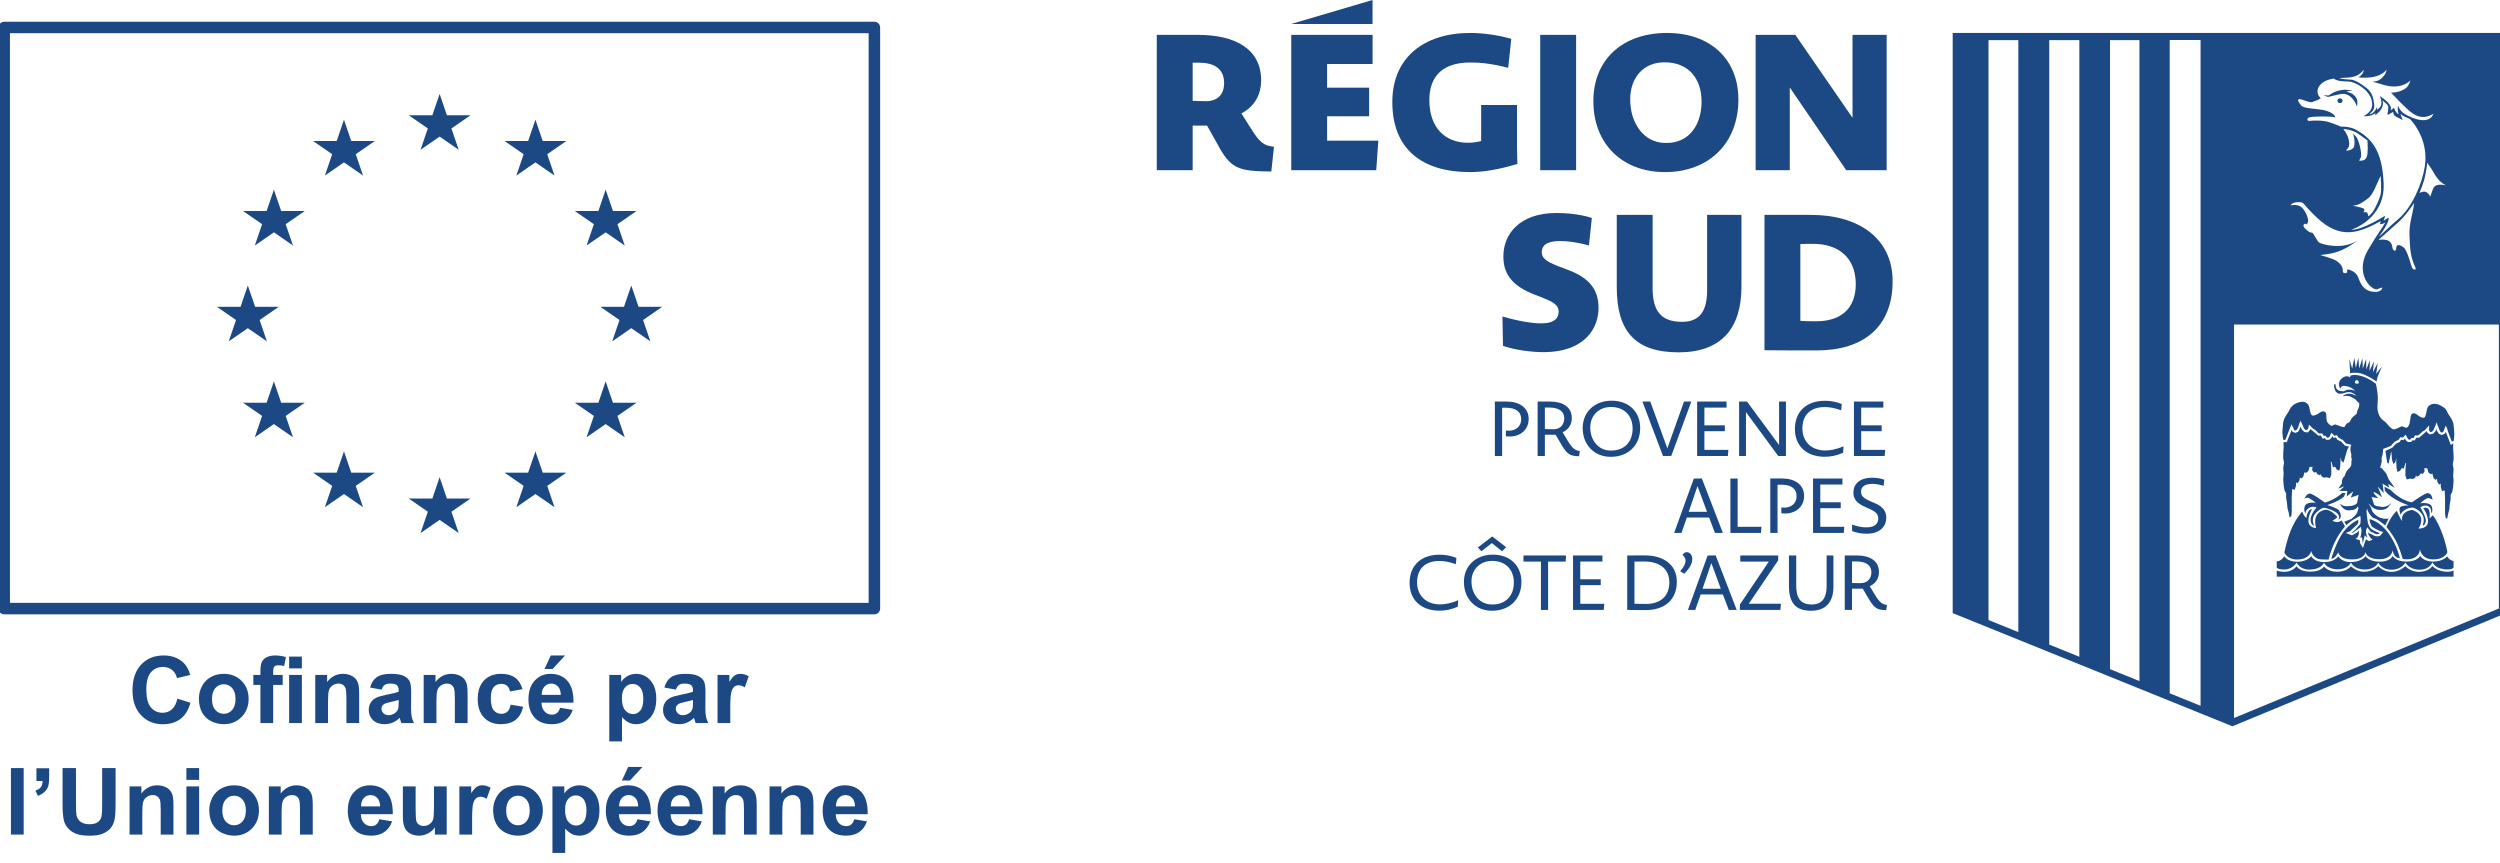 <svg width="168" height="58" viewBox="0 0 168 58" fill="none" xmlns="http://www.w3.org/2000/svg">
<g id="logo EUROPE 1 Horizontal Bleu CMJN 1" clip-path="url(#clip0_666_455)">
<g id="Group">
<g id="Group_2">
<g id="Group_3">
<g id="Group_4">
<g id="Group_5">
<path id="Vector" d="M58.759 1.846H0.283V40.898H58.759V1.846Z" stroke="#1C4984" stroke-width="0.771" stroke-miterlimit="2" stroke-linejoin="round"/>
<path id="Vector_2" d="M28.26 10.066L28.75 8.632L27.468 7.746H29.053L29.543 6.312L30.032 7.746H31.617L30.335 8.633L30.825 10.066L29.543 9.18L28.26 10.066Z" fill="#1C4984"/>
<path id="Vector_3" d="M28.26 35.822L28.75 34.388L27.468 33.502H29.053L29.543 32.068L30.032 33.502H31.617L30.335 34.388L30.825 35.822L29.543 34.936L28.26 35.822Z" fill="#1C4984"/>
<path id="Vector_4" d="M21.832 11.797L22.322 10.363L21.04 9.477H22.625L23.115 8.043L23.604 9.477H25.189L23.907 10.363L24.396 11.797L23.114 10.911L21.832 11.797Z" fill="#1C4984"/>
<path id="Vector_5" d="M34.699 11.797L35.188 10.363L33.906 9.477H35.491L35.981 8.043L36.471 9.477H38.056L36.774 10.363L37.263 11.797L35.981 10.911L34.699 11.797Z" fill="#1C4984"/>
<path id="Vector_6" d="M21.832 34.084L22.322 32.65L21.04 31.764H22.625L23.115 30.331L23.604 31.764H25.189L23.907 32.651L24.396 34.084L23.114 33.198L21.832 34.084Z" fill="#1C4984"/>
<path id="Vector_7" d="M17.124 29.383L17.614 27.95L16.331 27.064H17.916L18.406 25.63L18.895 27.064H20.48L19.198 27.95L19.688 29.384L18.406 28.498L17.124 29.383Z" fill="#1C4984"/>
<path id="Vector_8" d="M39.418 29.383L39.908 27.95L38.626 27.064H40.211L40.7 25.63L41.19 27.064H42.775L41.493 27.95L41.982 29.384L40.7 28.498L39.418 29.383Z" fill="#1C4984"/>
<path id="Vector_9" d="M17.124 16.499L17.614 15.066L16.331 14.179H17.916L18.406 12.746L18.895 14.179H20.48L19.198 15.066L19.688 16.5L18.406 15.613L17.124 16.499Z" fill="#1C4984"/>
<path id="Vector_10" d="M15.372 22.939L15.861 21.505L14.579 20.619H16.164L16.654 19.185L17.144 20.619H18.729L17.447 21.505L17.936 22.939L16.654 22.053L15.372 22.939Z" fill="#1C4984"/>
<path id="Vector_11" d="M41.14 22.939L41.63 21.505L40.348 20.619H41.932L42.422 19.185L42.912 20.619H44.497L43.215 21.505L43.704 22.939L42.422 22.053L41.14 22.939Z" fill="#1C4984"/>
<path id="Vector_12" d="M39.418 16.499L39.908 15.066L38.626 14.179H40.211L40.7 12.746L41.19 14.179H42.775L41.493 15.066L41.982 16.5L40.7 15.613L39.418 16.499Z" fill="#1C4984"/>
<path id="Vector_13" d="M34.699 34.084L35.188 32.65L33.906 31.764H35.491L35.981 30.331L36.471 31.764H38.056L36.774 32.651L37.263 34.084L35.981 33.198L34.699 34.084Z" fill="#1C4984"/>
</g>
<g id="Group_6">
<path id="Vector_14" d="M11.922 46.949L12.797 47.227C12.663 47.715 12.44 48.077 12.127 48.314C11.816 48.551 11.42 48.669 10.94 48.669C10.346 48.669 9.859 48.466 9.477 48.061C9.095 47.655 8.904 47.101 8.904 46.398C8.904 45.654 9.096 45.076 9.481 44.665C9.864 44.253 10.369 44.047 10.995 44.047C11.542 44.047 11.986 44.209 12.327 44.532C12.531 44.723 12.683 44.998 12.784 45.356L11.891 45.569C11.838 45.337 11.728 45.154 11.561 45.02C11.393 44.886 11.19 44.819 10.949 44.819C10.619 44.819 10.35 44.937 10.144 45.175C9.937 45.413 9.834 45.798 9.834 46.331C9.834 46.895 9.935 47.298 10.139 47.537C10.342 47.778 10.606 47.898 10.931 47.898C11.171 47.898 11.377 47.822 11.55 47.669C11.723 47.517 11.846 47.277 11.922 46.949Z" fill="#1C4984"/>
<path id="Vector_15" d="M14.245 46.974C14.245 47.295 14.321 47.541 14.474 47.712C14.626 47.883 14.814 47.968 15.037 47.968C15.261 47.968 15.448 47.883 15.599 47.712C15.751 47.541 15.827 47.293 15.827 46.968C15.827 46.651 15.751 46.407 15.599 46.236C15.448 46.066 15.261 45.98 15.037 45.98C14.814 45.98 14.626 46.066 14.474 46.236C14.321 46.407 14.245 46.653 14.245 46.974ZM13.367 46.928C13.367 46.643 13.437 46.368 13.577 46.102C13.718 45.836 13.916 45.632 14.173 45.493C14.43 45.352 14.718 45.282 15.034 45.282C15.524 45.282 15.925 45.441 16.238 45.759C16.551 46.077 16.707 46.479 16.707 46.965C16.707 47.454 16.55 47.86 16.233 48.182C15.918 48.504 15.52 48.665 15.04 48.665C14.744 48.665 14.461 48.599 14.191 48.465C13.922 48.33 13.718 48.134 13.577 47.874C13.437 47.615 13.367 47.3 13.367 46.928Z" fill="#1C4984"/>
<path id="Vector_16" d="M19.43 45.355H20.286V48.592H19.43V45.355ZM19.43 44.123H20.286V44.916H19.43V44.123ZM17.024 45.355H17.5V45.111C17.5 44.839 17.529 44.636 17.587 44.502C17.645 44.367 17.751 44.258 17.907 44.173C18.062 44.09 18.259 44.047 18.496 44.047C18.741 44.047 18.979 44.084 19.213 44.157L19.097 44.754C18.961 44.722 18.83 44.706 18.704 44.706C18.58 44.706 18.491 44.735 18.437 44.792C18.383 44.85 18.357 44.962 18.357 45.127V45.355H18.997V46.029H18.357V48.592H17.5V46.029H17.024V45.355Z" fill="#1C4984"/>
<path id="Vector_17" d="M24.136 48.592H23.279V46.94C23.279 46.591 23.261 46.365 23.224 46.262C23.188 46.159 23.128 46.08 23.046 46.022C22.964 45.966 22.865 45.937 22.749 45.937C22.601 45.937 22.467 45.978 22.349 46.059C22.232 46.14 22.151 46.248 22.107 46.382C22.064 46.517 22.042 46.765 22.042 47.126V48.592H21.185V45.355H21.981V45.831C22.263 45.465 22.619 45.282 23.048 45.282C23.237 45.282 23.409 45.316 23.566 45.384C23.722 45.452 23.841 45.539 23.921 45.645C24.001 45.75 24.057 45.87 24.088 46.005C24.12 46.139 24.136 46.331 24.136 46.58V48.592Z" fill="#1C4984"/>
<path id="Vector_18" d="M26.791 47.038C26.682 47.074 26.508 47.118 26.27 47.169C26.032 47.219 25.877 47.269 25.804 47.318C25.692 47.398 25.636 47.498 25.636 47.62C25.636 47.74 25.681 47.844 25.77 47.931C25.859 48.018 25.973 48.062 26.112 48.062C26.266 48.062 26.413 48.011 26.554 47.91C26.657 47.832 26.725 47.738 26.758 47.626C26.78 47.553 26.791 47.414 26.791 47.208V47.038ZM25.645 46.343L24.868 46.202C24.955 45.89 25.105 45.658 25.319 45.507C25.532 45.357 25.849 45.282 26.27 45.282C26.652 45.282 26.936 45.327 27.123 45.417C27.311 45.508 27.442 45.623 27.518 45.762C27.594 45.901 27.632 46.157 27.632 46.529L27.623 47.529C27.623 47.813 27.637 48.023 27.665 48.158C27.692 48.293 27.743 48.438 27.818 48.592H26.971C26.949 48.535 26.921 48.451 26.889 48.339C26.875 48.288 26.864 48.255 26.859 48.239C26.712 48.381 26.555 48.488 26.389 48.558C26.222 48.63 26.044 48.665 25.856 48.665C25.522 48.665 25.26 48.575 25.068 48.394C24.876 48.213 24.779 47.985 24.779 47.708C24.779 47.525 24.823 47.362 24.911 47.219C24.998 47.076 25.121 46.966 25.278 46.89C25.435 46.814 25.662 46.747 25.959 46.69C26.36 46.615 26.636 46.545 26.791 46.48V46.395C26.791 46.23 26.75 46.113 26.669 46.042C26.588 45.972 26.435 45.938 26.209 45.938C26.057 45.938 25.938 45.967 25.852 46.028C25.767 46.087 25.698 46.192 25.645 46.343Z" fill="#1C4984"/>
<path id="Vector_19" d="M31.422 48.592H30.566V46.94C30.566 46.591 30.547 46.365 30.511 46.262C30.474 46.159 30.414 46.08 30.332 46.022C30.25 45.966 30.151 45.937 30.035 45.937C29.887 45.937 29.753 45.978 29.636 46.059C29.518 46.14 29.437 46.248 29.393 46.382C29.35 46.517 29.328 46.765 29.328 47.126V48.592H28.471V45.355H29.267V45.831C29.549 45.465 29.905 45.282 30.334 45.282C30.523 45.282 30.695 45.316 30.852 45.384C31.008 45.452 31.127 45.539 31.207 45.645C31.287 45.75 31.343 45.87 31.375 46.005C31.406 46.139 31.422 46.331 31.422 46.58V48.592Z" fill="#1C4984"/>
<path id="Vector_20" d="M35.113 46.312L34.269 46.465C34.24 46.296 34.176 46.169 34.075 46.083C33.974 45.998 33.844 45.956 33.684 45.956C33.471 45.956 33.3 46.029 33.173 46.177C33.046 46.324 32.983 46.57 32.983 46.916C32.983 47.3 33.047 47.571 33.176 47.73C33.305 47.888 33.479 47.967 33.696 47.967C33.859 47.967 33.992 47.921 34.095 47.829C34.199 47.736 34.272 47.578 34.314 47.352L35.156 47.495C35.068 47.881 34.901 48.173 34.653 48.37C34.405 48.567 34.072 48.666 33.656 48.666C33.183 48.666 32.805 48.516 32.524 48.217C32.243 47.919 32.102 47.505 32.102 46.977C32.102 46.442 32.243 46.026 32.525 45.728C32.807 45.431 33.19 45.282 33.671 45.282C34.066 45.282 34.379 45.367 34.612 45.537C34.845 45.706 35.011 45.965 35.113 46.312Z" fill="#1C4984"/>
<path id="Vector_21" d="M36.592 44.959L37.012 44.047H37.972L37.134 44.959H36.592ZM37.686 46.696C37.679 46.449 37.615 46.26 37.494 46.131C37.372 46.002 37.223 45.937 37.048 45.937C36.861 45.937 36.707 46.006 36.585 46.142C36.463 46.278 36.403 46.462 36.405 46.696H37.686ZM37.637 47.562L38.49 47.705C38.381 48.019 38.208 48.257 37.971 48.421C37.734 48.584 37.438 48.666 37.082 48.666C36.519 48.666 36.102 48.482 35.833 48.114C35.619 47.819 35.512 47.447 35.512 46.998C35.512 46.462 35.653 46.042 35.933 45.738C36.214 45.434 36.568 45.282 36.996 45.282C37.478 45.282 37.858 45.441 38.136 45.759C38.415 46.077 38.548 46.564 38.536 47.221H36.39C36.396 47.475 36.465 47.672 36.597 47.813C36.729 47.955 36.894 48.025 37.091 48.025C37.225 48.025 37.338 47.989 37.429 47.915C37.521 47.843 37.59 47.724 37.637 47.562Z" fill="#1C4984"/>
<path id="Vector_22" d="M41.791 46.919C41.791 47.283 41.864 47.551 42.008 47.725C42.153 47.899 42.328 47.986 42.535 47.986C42.734 47.986 42.9 47.906 43.032 47.746C43.164 47.587 43.23 47.325 43.23 46.962C43.23 46.622 43.162 46.37 43.026 46.206C42.89 46.041 42.721 45.959 42.52 45.959C42.311 45.959 42.137 46.039 41.999 46.201C41.861 46.362 41.791 46.602 41.791 46.919ZM40.944 45.355H41.743V45.831C41.846 45.668 41.986 45.536 42.163 45.434C42.34 45.333 42.536 45.282 42.752 45.282C43.128 45.282 43.447 45.429 43.709 45.724C43.971 46.019 44.102 46.429 44.102 46.956C44.102 47.496 43.97 47.916 43.706 48.216C43.441 48.515 43.122 48.666 42.745 48.666C42.567 48.666 42.404 48.63 42.259 48.559C42.114 48.488 41.961 48.366 41.8 48.193V49.824H40.944V45.355Z" fill="#1C4984"/>
<path id="Vector_23" d="M46.568 47.038C46.459 47.074 46.285 47.118 46.047 47.169C45.809 47.219 45.654 47.269 45.581 47.318C45.469 47.398 45.413 47.498 45.413 47.62C45.413 47.74 45.458 47.844 45.547 47.931C45.636 48.018 45.75 48.062 45.889 48.062C46.043 48.062 46.19 48.011 46.331 47.91C46.434 47.832 46.502 47.738 46.535 47.626C46.557 47.553 46.568 47.414 46.568 47.208V47.038ZM45.422 46.343L44.645 46.202C44.732 45.89 44.882 45.658 45.096 45.507C45.309 45.357 45.626 45.282 46.047 45.282C46.429 45.282 46.713 45.327 46.9 45.417C47.088 45.508 47.219 45.623 47.295 45.762C47.371 45.901 47.409 46.157 47.409 46.529L47.4 47.529C47.4 47.813 47.414 48.023 47.442 48.158C47.469 48.293 47.52 48.438 47.595 48.592H46.748C46.725 48.535 46.698 48.451 46.666 48.339C46.651 48.288 46.641 48.255 46.635 48.239C46.489 48.381 46.332 48.488 46.166 48.558C45.999 48.63 45.821 48.665 45.633 48.665C45.299 48.665 45.036 48.575 44.844 48.394C44.652 48.213 44.556 47.985 44.556 47.708C44.556 47.525 44.6 47.362 44.688 47.219C44.775 47.076 44.898 46.966 45.055 46.89C45.212 46.814 45.439 46.747 45.736 46.69C46.136 46.615 46.413 46.545 46.568 46.48V46.395C46.568 46.23 46.527 46.113 46.446 46.042C46.364 45.972 46.212 45.938 45.986 45.938C45.833 45.938 45.715 45.967 45.629 46.028C45.544 46.087 45.475 46.192 45.422 46.343Z" fill="#1C4984"/>
<path id="Vector_24" d="M49.074 48.592H48.218V45.355H49.014V45.815C49.15 45.598 49.272 45.455 49.381 45.386C49.489 45.316 49.613 45.282 49.751 45.282C49.946 45.282 50.134 45.336 50.315 45.444L50.05 46.19C49.906 46.096 49.771 46.05 49.647 46.05C49.527 46.05 49.426 46.083 49.343 46.149C49.259 46.215 49.194 46.334 49.146 46.507C49.098 46.68 49.074 47.041 49.074 47.593V48.592Z" fill="#1C4984"/>
<path id="Vector_25" d="M1.591 51.615H0.734V56.083H1.591V51.615Z" fill="#1C4984"/>
<path id="Vector_26" d="M2.448 51.627H3.304V52.24C3.304 52.488 3.283 52.684 3.24 52.827C3.198 52.971 3.117 53.099 2.998 53.213C2.879 53.326 2.728 53.416 2.545 53.481L2.378 53.127C2.551 53.071 2.674 52.992 2.747 52.893C2.82 52.793 2.859 52.657 2.862 52.484H2.448V51.627Z" fill="#1C4984"/>
<path id="Vector_27" d="M4.204 51.615H5.106V54.036C5.106 54.42 5.117 54.669 5.14 54.782C5.178 54.966 5.27 55.112 5.415 55.223C5.561 55.333 5.759 55.389 6.012 55.389C6.268 55.389 6.46 55.337 6.59 55.232C6.721 55.127 6.799 54.999 6.825 54.846C6.852 54.694 6.865 54.441 6.865 54.087V51.615H7.767V53.963C7.767 54.499 7.742 54.878 7.694 55.099C7.645 55.321 7.555 55.508 7.425 55.66C7.293 55.813 7.118 55.934 6.898 56.025C6.679 56.115 6.392 56.16 6.039 56.16C5.612 56.16 5.288 56.111 5.068 56.012C4.847 55.914 4.673 55.786 4.545 55.628C4.417 55.471 4.333 55.306 4.292 55.133C4.233 54.877 4.204 54.499 4.204 53.999V51.615Z" fill="#1C4984"/>
<path id="Vector_28" d="M11.656 56.084H10.8V54.431C10.8 54.082 10.781 53.856 10.745 53.753C10.708 53.65 10.649 53.571 10.566 53.513C10.484 53.457 10.385 53.428 10.269 53.428C10.121 53.428 9.988 53.469 9.87 53.55C9.752 53.632 9.671 53.739 9.628 53.873C9.584 54.008 9.562 54.256 9.562 54.617V56.084H8.706V52.846H9.501V53.322C9.783 52.956 10.139 52.773 10.568 52.773C10.757 52.773 10.93 52.807 11.086 52.875C11.242 52.943 11.361 53.03 11.441 53.136C11.522 53.242 11.577 53.362 11.609 53.496C11.64 53.63 11.656 53.822 11.656 54.072V56.084Z" fill="#1C4984"/>
<path id="Vector_29" d="M12.525 52.846H13.382V56.083H12.525V52.846ZM12.525 51.615H13.382V52.407H12.525V51.615Z" fill="#1C4984"/>
<path id="Vector_30" d="M14.94 54.465C14.94 54.786 15.016 55.032 15.169 55.203C15.32 55.374 15.509 55.459 15.732 55.459C15.956 55.459 16.143 55.374 16.294 55.203C16.446 55.032 16.522 54.784 16.522 54.459C16.522 54.142 16.446 53.898 16.294 53.727C16.143 53.557 15.956 53.471 15.732 53.471C15.509 53.471 15.32 53.557 15.169 53.727C15.016 53.898 14.94 54.144 14.94 54.465ZM14.062 54.419C14.062 54.135 14.132 53.859 14.272 53.593C14.413 53.327 14.611 53.123 14.868 52.984C15.125 52.843 15.412 52.773 15.729 52.773C16.219 52.773 16.62 52.933 16.933 53.25C17.246 53.568 17.402 53.97 17.402 54.456C17.402 54.946 17.245 55.352 16.928 55.674C16.613 55.996 16.215 56.157 15.735 56.157C15.439 56.157 15.156 56.09 14.886 55.956C14.617 55.821 14.413 55.625 14.272 55.365C14.132 55.107 14.062 54.791 14.062 54.419Z" fill="#1C4984"/>
<path id="Vector_31" d="M21.017 56.084H20.161V54.431C20.161 54.082 20.143 53.856 20.106 53.753C20.07 53.65 20.01 53.571 19.928 53.513C19.846 53.457 19.746 53.428 19.631 53.428C19.483 53.428 19.349 53.469 19.231 53.55C19.113 53.632 19.033 53.739 18.989 53.873C18.945 54.008 18.924 54.256 18.924 54.617V56.084H18.067V52.846H18.863V53.322C19.145 52.956 19.501 52.773 19.929 52.773C20.118 52.773 20.291 52.807 20.448 52.875C20.604 52.943 20.723 53.03 20.802 53.136C20.883 53.242 20.939 53.362 20.97 53.496C21.002 53.63 21.017 53.822 21.017 54.072V56.084Z" fill="#1C4984"/>
<path id="Vector_32" d="M25.544 54.188C25.538 53.94 25.474 53.752 25.352 53.622C25.23 53.494 25.081 53.429 24.907 53.429C24.72 53.429 24.566 53.497 24.444 53.633C24.322 53.769 24.262 53.954 24.264 54.188H25.544ZM25.495 55.053L26.349 55.197C26.239 55.51 26.066 55.748 25.829 55.912C25.592 56.075 25.296 56.157 24.941 56.157C24.378 56.157 23.961 55.974 23.691 55.606C23.478 55.31 23.371 54.939 23.371 54.489C23.371 53.953 23.511 53.533 23.791 53.229C24.072 52.925 24.426 52.773 24.855 52.773C25.337 52.773 25.717 52.932 25.995 53.251C26.274 53.569 26.406 54.056 26.394 54.712H24.249C24.255 54.966 24.324 55.164 24.456 55.305C24.588 55.446 24.753 55.517 24.95 55.517C25.084 55.517 25.197 55.48 25.288 55.407C25.379 55.334 25.449 55.216 25.495 55.053Z" fill="#1C4984"/>
<path id="Vector_33" d="M29.224 56.084V55.599C29.106 55.772 28.951 55.909 28.759 56.008C28.566 56.107 28.364 56.157 28.151 56.157C27.933 56.157 27.738 56.109 27.565 56.014C27.393 55.919 27.267 55.784 27.19 55.611C27.113 55.439 27.074 55.2 27.074 54.895V52.847H27.931V54.334C27.931 54.79 27.947 55.068 27.979 55.171C28.01 55.273 28.067 55.355 28.151 55.414C28.234 55.475 28.339 55.505 28.468 55.505C28.614 55.505 28.745 55.465 28.861 55.384C28.977 55.304 29.056 55.205 29.099 55.086C29.141 54.967 29.163 54.676 29.163 54.212V52.847H30.019V56.084H29.224Z" fill="#1C4984"/>
<path id="Vector_34" d="M31.726 56.084H30.87V52.846H31.666V53.306C31.802 53.09 31.924 52.946 32.033 52.877C32.141 52.807 32.265 52.773 32.404 52.773C32.598 52.773 32.786 52.827 32.967 52.935L32.702 53.682C32.557 53.588 32.423 53.541 32.299 53.541C32.179 53.541 32.078 53.575 31.994 53.64C31.911 53.706 31.846 53.825 31.798 53.998C31.75 54.171 31.726 54.532 31.726 55.084V56.084Z" fill="#1C4984"/>
<path id="Vector_35" d="M34.015 54.465C34.015 54.786 34.092 55.032 34.244 55.203C34.396 55.374 34.584 55.459 34.808 55.459C35.032 55.459 35.219 55.374 35.37 55.203C35.522 55.032 35.597 54.784 35.597 54.459C35.597 54.142 35.522 53.898 35.37 53.727C35.219 53.557 35.032 53.471 34.808 53.471C34.584 53.471 34.396 53.557 34.244 53.727C34.092 53.898 34.015 54.144 34.015 54.465ZM33.138 54.419C33.138 54.135 33.208 53.859 33.348 53.593C33.488 53.327 33.687 53.123 33.944 52.984C34.201 52.843 34.488 52.773 34.804 52.773C35.294 52.773 35.696 52.933 36.009 53.25C36.322 53.568 36.478 53.97 36.478 54.456C36.478 54.946 36.321 55.352 36.004 55.674C35.688 55.996 35.29 56.157 34.811 56.157C34.514 56.157 34.232 56.09 33.962 55.956C33.693 55.821 33.488 55.625 33.348 55.365C33.208 55.107 33.138 54.791 33.138 54.419Z" fill="#1C4984"/>
<path id="Vector_36" d="M37.972 54.41C37.972 54.774 38.044 55.043 38.189 55.217C38.333 55.39 38.508 55.477 38.716 55.477C38.915 55.477 39.08 55.397 39.213 55.238C39.345 55.078 39.411 54.817 39.411 54.453C39.411 54.114 39.343 53.862 39.206 53.697C39.07 53.533 38.902 53.45 38.701 53.45C38.492 53.45 38.318 53.53 38.179 53.692C38.041 53.853 37.972 54.093 37.972 54.41ZM37.124 52.846H37.923V53.322C38.027 53.16 38.167 53.027 38.344 52.926C38.52 52.824 38.717 52.773 38.933 52.773C39.308 52.773 39.627 52.92 39.89 53.215C40.151 53.51 40.283 53.921 40.283 54.447C40.283 54.988 40.151 55.407 39.886 55.708C39.622 56.007 39.302 56.157 38.926 56.157C38.748 56.157 38.585 56.121 38.44 56.05C38.295 55.979 38.142 55.857 37.981 55.684V57.315H37.124V52.846Z" fill="#1C4984"/>
<path id="Vector_37" d="M41.792 52.45L42.212 51.539H43.173L42.334 52.45H41.792ZM42.887 54.188C42.88 53.94 42.816 53.751 42.694 53.622C42.572 53.493 42.424 53.428 42.249 53.428C42.062 53.428 41.908 53.497 41.786 53.633C41.664 53.769 41.604 53.954 41.606 54.188H42.887ZM42.838 55.054L43.691 55.196C43.581 55.51 43.408 55.748 43.171 55.912C42.934 56.075 42.639 56.157 42.282 56.157C41.72 56.157 41.303 55.973 41.033 55.605C40.819 55.311 40.712 54.939 40.712 54.489C40.712 53.953 40.853 53.533 41.134 53.229C41.414 52.925 41.769 52.773 42.197 52.773C42.679 52.773 43.059 52.933 43.337 53.25C43.616 53.568 43.749 54.055 43.737 54.712H41.59C41.597 54.966 41.666 55.164 41.798 55.305C41.93 55.446 42.095 55.516 42.292 55.516C42.426 55.516 42.539 55.48 42.63 55.406C42.722 55.334 42.791 55.215 42.838 55.054Z" fill="#1C4984"/>
<path id="Vector_38" d="M46.358 54.188C46.352 53.94 46.288 53.752 46.166 53.622C46.044 53.494 45.895 53.429 45.721 53.429C45.534 53.429 45.38 53.497 45.258 53.633C45.136 53.769 45.076 53.954 45.078 54.188H46.358ZM46.309 55.053L47.163 55.197C47.053 55.51 46.88 55.748 46.643 55.912C46.406 56.075 46.11 56.157 45.755 56.157C45.191 56.157 44.775 55.974 44.505 55.606C44.292 55.31 44.185 54.939 44.185 54.489C44.185 53.953 44.325 53.533 44.605 53.229C44.886 52.925 45.24 52.773 45.669 52.773C46.151 52.773 46.531 52.932 46.809 53.251C47.088 53.569 47.221 54.056 47.208 54.712H45.063C45.069 54.966 45.138 55.164 45.27 55.305C45.402 55.446 45.566 55.517 45.764 55.517C45.898 55.517 46.011 55.48 46.102 55.407C46.193 55.334 46.263 55.216 46.309 55.053Z" fill="#1C4984"/>
<path id="Vector_39" d="M50.851 56.084H49.995V54.431C49.995 54.082 49.977 53.856 49.94 53.753C49.903 53.65 49.843 53.571 49.761 53.513C49.679 53.457 49.58 53.428 49.465 53.428C49.316 53.428 49.183 53.469 49.065 53.55C48.947 53.632 48.866 53.739 48.823 53.873C48.779 54.008 48.757 54.256 48.757 54.617V56.084H47.9V52.846H48.696V53.322C48.978 52.956 49.334 52.773 49.763 52.773C49.952 52.773 50.125 52.807 50.281 52.875C50.438 52.943 50.556 53.03 50.636 53.136C50.717 53.242 50.772 53.362 50.804 53.496C50.835 53.63 50.851 53.822 50.851 54.072V56.084Z" fill="#1C4984"/>
<path id="Vector_40" d="M54.664 56.084H53.808V54.431C53.808 54.082 53.79 53.856 53.753 53.753C53.717 53.65 53.657 53.571 53.575 53.513C53.493 53.457 53.393 53.428 53.278 53.428C53.13 53.428 52.996 53.469 52.878 53.55C52.761 53.632 52.68 53.739 52.636 53.873C52.592 54.008 52.57 54.256 52.57 54.617V56.084H51.714V52.846H52.51V53.322C52.792 52.956 53.148 52.773 53.576 52.773C53.766 52.773 53.938 52.807 54.095 52.875C54.251 52.943 54.37 53.03 54.449 53.136C54.53 53.242 54.586 53.362 54.617 53.496C54.649 53.63 54.664 53.822 54.664 54.072V56.084Z" fill="#1C4984"/>
<path id="Vector_41" d="M57.457 54.188C57.45 53.94 57.387 53.752 57.265 53.622C57.143 53.494 56.994 53.429 56.819 53.429C56.633 53.429 56.478 53.497 56.356 53.633C56.234 53.769 56.175 53.954 56.176 54.188H57.457ZM57.408 55.053L58.261 55.197C58.152 55.51 57.978 55.748 57.742 55.912C57.505 56.075 57.209 56.157 56.853 56.157C56.29 56.157 55.874 55.974 55.603 55.606C55.39 55.31 55.283 54.939 55.283 54.489C55.283 53.953 55.424 53.533 55.704 53.229C55.985 52.925 56.339 52.773 56.768 52.773C57.25 52.773 57.63 52.932 57.908 53.251C58.186 53.569 58.319 54.056 58.307 54.712H56.161C56.167 54.966 56.237 55.164 56.369 55.305C56.501 55.446 56.665 55.517 56.863 55.517C56.997 55.517 57.109 55.48 57.201 55.407C57.292 55.334 57.361 55.216 57.408 55.053Z" fill="#1C4984"/>
</g>
</g>
</g>
</g>
<g id="Group_7">
<path id="Vector_42" d="M100.455 26.984H101.28C102.089 26.984 102.727 27.396 102.727 28.149C102.727 28.881 102.162 29.334 101.467 29.334C101.337 29.334 101.306 29.334 101.197 29.324V28.932C101.285 28.943 101.311 28.943 101.394 28.943C101.861 28.943 102.224 28.654 102.224 28.18C102.224 27.644 101.824 27.401 101.228 27.401H100.943V30.643H100.455V26.984Z" fill="#1C4984"/>
<path id="Vector_43" d="M104.925 29.875L104.536 29.216H103.815V30.643H103.328V26.984H104.168C105.018 26.984 105.625 27.35 105.625 28.087C105.625 28.479 105.459 28.839 105.008 29.05L105.361 29.638C105.693 30.18 105.869 30.267 106.165 30.308L106.113 30.659C105.526 30.643 105.33 30.566 104.925 29.875ZM104.106 27.386H103.815V28.834C103.815 28.834 104.1 28.845 104.391 28.845C104.811 28.845 105.116 28.572 105.116 28.128C105.116 27.597 104.692 27.386 104.106 27.386Z" fill="#1C4984"/>
<path id="Vector_44" d="M108.239 30.699C107.134 30.699 106.356 29.89 106.356 28.767C106.356 27.669 107.171 26.927 108.301 26.927C109.458 26.927 110.22 27.669 110.22 28.761C110.22 29.921 109.427 30.699 108.239 30.699ZM108.255 27.349C107.43 27.349 106.865 27.937 106.865 28.72C106.865 29.597 107.42 30.277 108.234 30.277H108.28C109.178 30.277 109.712 29.674 109.712 28.808C109.712 27.931 109.152 27.349 108.255 27.349Z" fill="#1C4984"/>
<path id="Vector_45" d="M111.755 30.648L110.37 26.984H110.899L112.045 30.128L113.165 26.984H113.658L112.31 30.638L111.755 30.648Z" fill="#1C4984"/>
<path id="Vector_46" d="M114.047 30.643V26.983H116.024V27.391H114.535V28.581H115.909V28.978H114.535V30.23H116.148L116.112 30.643H114.047Z" fill="#1C4984"/>
<path id="Vector_47" d="M116.868 26.984H117.397L119.555 29.906V26.984H120.016V30.643H119.498L117.329 27.695V30.643H116.868V26.984Z" fill="#1C4984"/>
<path id="Vector_48" d="M122.625 30.695C121.406 30.695 120.618 29.983 120.618 28.829C120.618 27.644 121.401 26.933 122.63 26.933C122.988 26.933 123.356 26.984 123.767 27.149L123.725 27.571C123.289 27.417 122.963 27.355 122.615 27.355C121.655 27.355 121.121 27.896 121.121 28.798C121.121 29.607 121.66 30.272 122.666 30.272C122.963 30.272 123.398 30.21 123.886 29.988L123.855 30.427C123.424 30.622 123.004 30.695 122.625 30.695Z" fill="#1C4984"/>
<path id="Vector_49" d="M124.584 30.643V26.983H126.561V27.391H125.072V28.581H126.447V28.978H125.072V30.23H126.685L126.65 30.643H124.584Z" fill="#1C4984"/>
<path id="Vector_50" d="M114.851 34.779H113.357L112.994 35.815H112.501L113.824 32.161L114.363 32.151L115.779 35.815H115.245L114.851 34.779ZM113.481 34.392H114.711L114.073 32.666L113.481 34.392Z" fill="#1C4984"/>
<path id="Vector_51" d="M116.282 35.815V32.156H116.77V35.402H118.372L118.336 35.815H116.282Z" fill="#1C4984"/>
<path id="Vector_52" d="M118.963 32.155H119.789C120.598 32.155 121.236 32.568 121.236 33.32C121.236 34.052 120.67 34.506 119.975 34.506C119.845 34.506 119.814 34.506 119.705 34.495V34.103C119.793 34.114 119.819 34.114 119.902 34.114C120.369 34.114 120.732 33.825 120.732 33.351C120.732 32.815 120.333 32.573 119.736 32.573H119.451V35.814H118.963V32.155Z" fill="#1C4984"/>
<path id="Vector_53" d="M121.836 35.815V32.156H123.812V32.562H122.324V33.753H123.698V34.15H122.324V35.402H123.937L123.901 35.815H121.836Z" fill="#1C4984"/>
<path id="Vector_54" d="M125.441 35.866C125.14 35.866 124.792 35.819 124.465 35.691L124.455 35.253C124.891 35.402 125.155 35.439 125.441 35.439C126.037 35.439 126.219 35.139 126.219 34.85C126.219 34.609 126.126 34.418 125.643 34.201L125.352 34.072C124.73 33.804 124.543 33.5 124.549 33.078C124.549 32.552 124.948 32.104 125.799 32.104C126.027 32.104 126.322 32.129 126.623 32.233L126.582 32.645C126.255 32.547 126.006 32.516 125.814 32.516C125.269 32.516 125.062 32.743 125.062 33.037C125.062 33.284 125.166 33.454 125.659 33.67L125.949 33.794C126.577 34.052 126.758 34.393 126.758 34.804C126.758 35.304 126.405 35.866 125.441 35.866Z" fill="#1C4984"/>
<path id="Vector_55" d="M96.731 41.038C95.512 41.038 94.724 40.327 94.724 39.173C94.724 37.987 95.507 37.276 96.736 37.276C97.094 37.276 97.463 37.328 97.872 37.492L97.831 37.914C97.395 37.76 97.068 37.698 96.721 37.698C95.761 37.698 95.227 38.239 95.227 39.141C95.227 39.951 95.766 40.615 96.773 40.615C97.068 40.615 97.504 40.554 97.991 40.332L97.96 40.77C97.53 40.966 97.11 41.038 96.731 41.038Z" fill="#1C4984"/>
<path id="Vector_56" d="M100.258 41.043C99.153 41.043 98.375 40.234 98.375 39.111C98.375 38.013 99.189 37.271 100.32 37.271C101.477 37.271 102.24 38.013 102.24 39.106C102.24 40.265 101.446 41.043 100.258 41.043ZM100.274 37.693C99.449 37.693 98.883 38.281 98.883 39.064C98.883 39.941 99.439 40.621 100.253 40.621H100.3C101.197 40.621 101.731 40.018 101.731 39.152C101.731 38.275 101.171 37.693 100.274 37.693ZM100.253 36.497L99.548 37.044L99.309 36.791L100.279 36.049L101.213 36.771L100.938 37.044L100.253 36.497Z" fill="#1C4984"/>
<path id="Vector_57" d="M104.033 37.74V40.987H103.551V37.74H102.378V37.327H105.241L105.21 37.74H104.033Z" fill="#1C4984"/>
<path id="Vector_58" d="M105.708 40.986V37.327H107.684V37.734H106.195V38.925H107.569V39.322H106.195V40.574H107.808L107.772 40.986H105.708Z" fill="#1C4984"/>
<path id="Vector_59" d="M110.603 40.997C110.189 40.997 109.799 40.997 109.348 40.986V37.327C109.732 37.322 109.991 37.322 110.536 37.322C111.719 37.322 112.683 37.894 112.683 39.09C112.683 40.316 111.853 40.997 110.603 40.997ZM110.51 37.734C110.183 37.734 110.022 37.734 109.836 37.74V40.574C110.105 40.584 110.307 40.584 110.624 40.584C111.579 40.584 112.18 40.059 112.18 39.141C112.18 38.152 111.429 37.734 110.51 37.734Z" fill="#1C4984"/>
<path id="Vector_60" d="M113.181 38.554L112.905 38.389C113.186 38.08 113.269 37.848 113.269 37.678C113.269 37.559 113.222 37.435 113.066 37.286C113.133 37.167 113.248 37.105 113.352 37.105C113.59 37.105 113.725 37.338 113.72 37.58C113.72 37.755 113.679 38.054 113.181 38.554Z" fill="#1C4984"/>
<path id="Vector_61" d="M115.779 39.95H114.285L113.922 40.986H113.43L114.752 37.332L115.292 37.322L116.708 40.986H116.173L115.779 39.95ZM114.41 39.564H115.639L115.002 37.837L114.41 39.564Z" fill="#1C4984"/>
<path id="Vector_62" d="M116.92 40.986V40.625L118.865 37.739H116.946V37.327H119.493V37.657L117.521 40.569H119.679L119.643 40.986H116.92Z" fill="#1C4984"/>
<path id="Vector_63" d="M121.701 41.043C120.654 41.043 120.218 40.497 120.218 39.383V37.327H120.706V39.327C120.706 40.141 120.954 40.62 121.748 40.62C122.469 40.62 122.749 40.157 122.749 39.379V37.327H123.206V39.441C123.206 40.43 122.718 41.043 121.701 41.043Z" fill="#1C4984"/>
<path id="Vector_64" d="M125.565 40.219L125.176 39.559H124.455V40.987H123.968V37.327H124.808C125.659 37.327 126.266 37.694 126.266 38.43C126.266 38.822 126.1 39.183 125.648 39.394L126.002 39.982C126.333 40.523 126.51 40.611 126.805 40.652L126.753 41.002C126.167 40.987 125.97 40.909 125.565 40.219ZM124.746 37.729H124.455V39.177C124.455 39.177 124.741 39.188 125.031 39.188C125.451 39.188 125.757 38.915 125.757 38.472C125.757 37.941 125.332 37.729 124.746 37.729Z" fill="#1C4984"/>
<path id="Vector_65" d="M81.784 9.631L81.114 8.44H80.147V11.438H77.736V2.343H80.507C83.06 2.343 84.749 3.329 84.749 5.392C84.749 6.326 84.336 7.146 83.421 7.621L84.053 8.619C84.685 9.644 84.968 9.785 85.613 9.862L85.432 11.527C83.163 11.501 82.699 11.348 81.784 9.631ZM80.585 4.213H80.147V6.775C80.147 6.775 80.585 6.8 81.049 6.8C81.771 6.8 82.261 6.391 82.261 5.583C82.261 4.61 81.578 4.213 80.585 4.213Z" fill="#1C4984"/>
<path id="Vector_66" d="M86.772 11.437V2.343H92.238V4.303H89.182V5.891H92.006V7.812H89.182V9.452H92.625L92.483 11.437H86.772Z" fill="#1C4984"/>
<path id="Vector_67" d="M98.786 11.565C95.563 11.565 93.564 10.028 93.564 6.852C93.564 3.88 95.679 2.214 98.799 2.214C99.572 2.214 100.655 2.343 101.558 2.612L101.351 4.558C100.23 4.264 99.43 4.2 98.799 4.2C97.058 4.2 96.053 5.019 96.053 6.723C96.053 8.594 97.122 9.593 98.644 9.593C98.889 9.593 99.198 9.567 99.534 9.477V7.057H101.944V9.849C101.944 10.489 101.97 11.014 101.97 11.014C100.797 11.373 99.74 11.565 98.786 11.565Z" fill="#1C4984"/>
<path id="Vector_68" d="M105.914 2.343H103.503V11.438H105.914V2.343Z" fill="#1C4984"/>
<path id="Vector_69" d="M111.883 11.565C109.021 11.565 107.074 9.67 107.074 6.8C107.074 3.97 109.072 2.214 112.024 2.214C114.925 2.214 116.82 3.97 116.82 6.685C116.82 9.593 114.873 11.565 111.883 11.565ZM111.856 4.187C110.4 4.187 109.549 5.25 109.549 6.685C109.549 8.261 110.451 9.606 111.921 9.606H111.998C113.533 9.606 114.345 8.363 114.345 6.826C114.345 5.238 113.43 4.187 111.856 4.187Z" fill="#1C4984"/>
<path id="Vector_70" d="M117.979 2.343H120.647L124.489 7.915V2.343H126.784V11.437H124.064L120.274 5.878V11.437H117.979V2.343Z" fill="#1C4984"/>
<path id="Vector_71" d="M103.697 23.664C102.988 23.664 101.828 23.536 101.002 23.241L100.964 21.268C102.124 21.602 102.962 21.73 103.581 21.73C104.496 21.73 104.741 21.333 104.741 20.961C104.741 20.654 104.626 20.398 103.864 20.09L103.323 19.872C101.403 19.194 101.015 18.22 101.028 17.182C101.041 15.748 102.098 14.313 104.599 14.313C105.244 14.313 106.185 14.39 106.972 14.646L106.778 16.491C105.914 16.26 105.27 16.196 104.831 16.196C103.878 16.196 103.607 16.542 103.607 16.939C103.607 17.272 103.762 17.528 104.741 17.9L105.283 18.105C107.048 18.732 107.422 19.693 107.422 20.705C107.422 21.948 106.611 23.664 103.697 23.664Z" fill="#1C4984"/>
<path id="Vector_72" d="M112.797 23.677C109.858 23.677 108.646 22.23 108.646 19.296V14.441H111.057V19.386C111.057 20.833 111.572 21.627 113.029 21.627C114.254 21.627 114.718 20.872 114.718 19.489V14.441H117.026V19.258C117.026 22.101 115.646 23.677 112.797 23.677Z" fill="#1C4984"/>
<path id="Vector_73" d="M122.091 23.549C120.918 23.549 120.119 23.549 118.572 23.535V14.441H121.717C124.811 14.441 127.184 15.952 127.184 18.899C127.184 21.999 125.185 23.549 122.091 23.549ZM121.872 16.388C121.473 16.388 121.279 16.388 120.983 16.401V21.563C121.318 21.589 121.653 21.589 122.053 21.589C123.728 21.589 124.708 20.718 124.708 19.091C124.708 17.247 123.457 16.388 121.872 16.388Z" fill="#1C4984"/>
<path id="Vector_74" d="M92.235 0L86.754 1.614H92.235V0Z" fill="#1C4984"/>
<path id="Vector_75" d="M150.127 48.248V21.809H167.925V40.889L150.127 48.248ZM141.793 2.698H143.771V45.768L141.793 44.968V2.698ZM137.71 2.698H139.732V44.134L137.71 43.317V2.698ZM133.628 2.698H135.632V42.477L133.628 41.666V2.698ZM147.878 47.429L145.804 46.59V2.686H147.878V47.429ZM162.885 12.148C163.038 11.65 163.115 10.925 163.115 10.925C163.187 11.095 163.289 11.146 163.553 11.613C163.817 12.081 164.065 12.307 164.375 12.456C164.148 12.405 163.802 12.369 163.625 12.512C163.449 12.657 163.407 13.036 163.299 13.227C163.268 13.036 163.051 12.874 162.901 12.873C162.846 12.873 162.68 12.923 162.59 12.961C162.59 12.961 162.76 12.548 162.885 12.148ZM159.461 5.178C159.767 5.127 160.242 4.926 160.379 4.659C160.34 4.998 160.153 5.16 160.004 5.288C159.853 5.417 159.722 5.466 159.429 5.491C159.782 5.569 160.217 5.739 160.526 5.785C160.837 5.831 161.5 5.873 161.974 5.41C161.861 5.8 161.722 5.945 161.348 6.102C161.101 6.207 160.883 6.217 160.677 6.227C160.939 6.494 161.24 6.828 161.638 7.204C162.037 7.579 162.648 8.19 163.522 7.645C163.397 8.01 163.046 8.118 162.653 8.061C162.259 8.005 161.892 7.829 161.592 7.655C161.292 7.479 161.143 7.108 161.143 7.108C161.143 7.108 161.092 7.336 161.182 7.68C161.042 7.619 160.951 7.437 160.874 7.248C160.757 7.346 160.644 7.413 160.644 7.413C160.681 7.253 160.722 7.266 160.567 7.019C160.375 6.713 160.026 6.548 159.933 6.444C160.067 6.841 160.119 7.146 159.735 7.376L159.747 7.172C159.747 7.172 159.543 7.694 159.222 7.668C159.44 7.477 159.581 7.363 159.543 7.019C159.494 6.588 159.42 6.228 159.043 5.924C158.665 5.62 158.246 5.364 157.968 5.352C157.353 5.327 157.199 5.25 157.199 5.25C157.698 5.186 158.364 5.328 158.841 4.69C158.83 4.896 158.7 5.065 158.483 5.199C158.767 5.235 159.156 5.23 159.461 5.178ZM161.143 14.742C160.555 15.239 160.023 15.779 159.85 15.927C160.695 14.769 160.503 14.628 160.503 14.628L160.182 14.833L160.285 14.489C160.285 14.489 158.774 15.468 157.993 15.443C157.993 15.443 160.272 14.742 160.182 12.351C160.096 10.047 159.324 9.261 158.262 8.686C157.834 8.48 157.301 8.508 157.301 8.508L157.139 8.439C157.139 8.439 156.934 8.343 156.505 8.206C156.078 8.068 155.392 8.096 155.213 8.124C155.033 8.151 154.99 7.974 155.169 7.892C155.349 7.81 156.755 7.803 156.921 7.886C156.935 7.694 156.534 7.46 156.038 7.378C155.541 7.296 154.796 7.296 154.631 7.077C154.466 6.857 154.355 6.721 154.493 6.666C154.631 6.61 155.196 6.939 155.39 6.857C155.584 6.775 155.79 6.734 155.955 6.597C155.721 6.378 155.679 6.131 155.804 5.87C155.89 5.69 156.16 5.385 156.766 5.292C156.787 5.289 156.811 5.272 156.828 5.283C157.109 5.48 157.449 5.458 157.839 5.48C158.31 5.505 159.217 6.05 159.376 6.739C159.478 7.184 159.373 7.499 158.838 7.808C158.838 7.808 159.272 7.863 159.632 7.605L159.607 7.745C160.323 7.248 160.104 6.746 160.104 6.746C160.289 6.898 160.421 7.023 160.465 7.095C160.55 7.237 160.425 7.706 160.425 7.706C160.554 7.731 160.823 7.468 160.823 7.541C160.823 7.872 161.233 7.897 161.425 8.063C161.536 8.157 161.235 7.582 161.336 7.668C161.615 7.908 161.886 7.922 162.001 8.049C162.401 8.492 163.185 9.639 162.948 11.18C162.772 12.334 162.109 13.93 161.143 14.742ZM159.836 16.118C159.836 16.118 160.734 15.314 161.156 14.946C161.668 14.5 162.232 13.635 162.232 13.635C162.149 14.396 161.877 14.985 161.917 15.848C161.96 16.712 161.969 17.246 162.311 17.966C162.404 18.162 162.187 18.152 162.104 18.008C162.021 17.863 161.794 16.876 161.546 16.65C161.297 16.425 161.028 16.394 161.028 16.661C161.028 16.928 160.81 16.897 160.769 16.63C160.729 16.363 160.647 16.016 159.836 16.118ZM159.104 10.133C159.083 10.317 159.156 10.863 158.524 10.791C158.712 10.545 158.68 10.431 158.648 10.153C158.618 9.876 158.473 9.352 158.338 9.197C158.204 9.044 158.132 8.981 158.132 8.981C158.132 8.981 158.162 9.136 158.204 9.321C158.245 9.506 158.225 9.825 158.162 9.917C158.101 10.009 157.935 10.133 157.635 10.113C157.831 9.937 157.883 9.846 157.862 9.589C157.837 9.258 157.685 8.92 157.467 8.673C157.993 8.686 158.403 8.94 158.403 8.94L159.094 9.437C159.094 9.437 159.125 9.948 159.104 10.133ZM158.101 13.823C158.524 13.783 158.723 13.635 159.145 13.32C159.495 13.058 159.74 12.28 159.977 11.816C159.977 11.816 160.055 12.694 159.977 13.063C159.922 13.327 159.639 13.95 159.478 14.195C159.316 14.441 159.156 14.534 159.156 14.534C159.136 14.43 159.093 14.307 159.063 14.276C159.021 14.235 158.824 14.266 158.824 14.266C158.824 14.266 158.793 14.319 158.887 14.142C158.979 13.967 158.442 13.906 158.101 13.823ZM157.586 18.357C157.31 18.357 157.573 18.096 157.269 17.754C156.965 17.41 156.607 17.356 155.918 17.137C156.841 17.041 157.393 16.933 158.469 16.136C157.407 16.849 155.986 16.397 155.849 16.301C155.71 16.205 155.49 15.711 155.407 15.657C155.323 15.602 155.282 15.684 155.048 15.492C154.814 15.3 154.717 15.15 154.855 15.054C154.994 14.958 154.882 15.164 155.034 15.041C155.186 14.918 155.09 14.492 154.814 14.094C154.538 13.696 154.193 13.78 153.931 13.793C153.986 13.67 154.22 13.56 154.551 13.588C154.882 13.615 154.661 13.642 155.683 14.614C157.298 16.154 158.556 15.633 159.991 14.857L159.926 15.06C159.926 15.06 160.064 15.097 160.298 14.946C160.093 15.328 159.821 15.617 159.131 16.795C158.442 17.973 158.897 18.918 159.338 19.275C159.78 19.632 159.807 19.316 160.097 19.331C160.07 19.453 159.918 19.714 159.311 19.577C158.704 19.441 158.552 18.823 158.428 18.548C158.303 18.275 157.89 18.109 157.765 18.109C157.641 18.109 157.862 18.357 157.586 18.357ZM131.221 2.215V41.202L149.928 48.769L150.017 48.805L168.4 41.202V2.215H131.221Z" fill="#1C4984"/>
<path id="Vector_76" d="M156.145 6.4C156.367 6.487 156.388 6.508 156.444 6.513C156.502 6.517 157.174 6.312 157.469 6.307C157.764 6.302 158.182 6.56 158.391 7.163C158.462 6.666 158.353 6.574 158.219 6.425C158.085 6.276 157.843 6.182 157.685 6.178C157.779 6.096 158.012 6.106 158.085 6.101C157.857 6.034 157.542 5.983 157.107 6.106C156.672 6.229 156.534 6.416 156.481 6.415C156.429 6.415 156.145 6.4 156.145 6.4Z" fill="#1C4984"/>
<path id="Vector_77" d="M157.073 6.773C157.075 6.862 157.155 6.932 157.251 6.929C157.346 6.926 157.421 6.852 157.418 6.762C157.414 6.673 157.334 6.604 157.24 6.606C157.144 6.609 157.068 6.684 157.073 6.773Z" fill="#1C4984"/>
<path id="Vector_78" d="M164.881 30.898L164.824 31.182L164.881 31.527L164.852 31.941L164.881 32.315L164.852 32.696L164.796 33.041L164.682 33.26V33.544L164.621 33.922L164.593 34.239L164.508 34.551L164.451 34.868L164.337 34.771L164.308 34.49V33.512L164.28 32.948L164.109 33.009L164.02 32.725V32.505L163.907 32.566L163.793 32.38L163.761 32.164L163.679 32.253L163.537 32.127L163.448 31.811L163.362 31.876L163.192 31.75L163.107 31.466L163.103 31.45L163.062 31.478L162.912 31.453L162.932 31.685L162.818 31.843L162.676 31.811L162.563 31.969L162.393 32.034L162.36 31.929L162.307 32.095L162.161 32.188L161.962 32.16L161.734 32.221L161.645 31.969V31.592L161.674 31.214L161.694 31.121H161.641L161.593 31.291L161.54 31.49L161.398 31.453L161.284 31.641L161.113 31.717L161.053 31.49L161.028 31.036V30.78L160.971 31.052L160.829 31.178L160.744 30.893L160.695 30.325L160.508 31.17L160.415 31.068L160.301 30.301L160.776 30.078L161.004 29.822L161.271 29.688L161.349 29.55L161.503 29.578L161.608 29.473L161.666 29.578L161.812 29.704L162.035 29.696L162.133 29.578L162.25 29.61L162.38 29.416H162.559L163.083 28.961L163.091 29.038L163.281 29.2L163.513 29.14L163.667 28.981L163.736 28.791L163.744 28.92L163.907 29.16L164.098 29.233L164.313 29.132L164.353 29.014L164.698 29.899L164.856 29.793L164.852 30.175L164.881 30.52V30.898Z" fill="#1C4984"/>
<path id="Vector_79" d="M158.516 33.154L158.396 33.807L158.328 33.872L158.217 33.938L158.067 33.987L157.901 34.003L157.721 34.02L157.501 34.003L157.364 33.922L157.226 33.872L157.296 33.955L157.364 34.053L157.46 34.151L157.571 34.234L157.694 34.282L157.846 34.299L157.983 34.282L158.135 34.267L158.259 34.217L158.356 34.151L158.466 34.02L158.479 34.201L158.438 34.332L158.396 34.447L158.342 34.545L158.246 34.66L158.121 34.775L158.011 34.874L157.887 34.923L157.763 34.972L157.537 35.057L157.599 35.161L157.676 35.292L157.801 35.175L158.023 35.002L158.177 34.906L158.614 34.657L158.636 34.898L158.622 35.161L158.545 35.299L158.455 35.389L158.351 35.513L158.281 35.595L158.197 35.659L158.009 35.831L158.114 35.803L158.267 35.686L158.364 35.623L158.656 35.403L158.691 35.651L158.67 35.867L158.656 35.969L158.608 36.136L158.726 36.114L158.754 36.315L158.781 36.515L158.912 35.976L159.101 36.149L159.031 35.961L158.99 35.763L158.997 35.617L159.087 35.438L159.262 35.672L159.344 35.755L159.463 35.783L159.615 35.873L159.714 35.892H159.824L159.922 35.831L159.491 35.644L159.296 35.499L159.198 35.34L159.129 35.154L159.101 35.023L159.08 34.843L159.057 34.66L159.029 34.364L159.057 34.185L159.127 34.349L159.223 34.528L159.332 34.66L159.449 34.794C159.449 34.794 159.663 34.839 159.887 35.002C160.206 35.235 160.283 35.313 160.283 35.313L160.352 35.169L160.519 34.85L160.408 34.857H160.201L159.994 34.807L159.828 34.742L159.664 34.627L159.526 34.497L159.429 34.381L159.361 34.201L159.292 34.035L159.155 33.84L159.292 33.955L159.402 34.069L159.541 34.168L159.746 34.25L159.939 34.267L160.174 34.25L160.325 34.201L160.462 34.102L160.615 33.922L160.724 33.708L160.641 33.84L160.531 33.938L160.408 34.003L160.256 34.053L160.091 34.069L159.885 34.035L159.691 34.003L159.541 33.922L159.313 33.21" fill="#1C4984"/>
<path id="Vector_80" d="M158.409 26.472L158.389 26.558L158.304 26.545L158.231 26.497L158.137 26.436L158.069 26.399L157.971 26.363L157.878 26.35H157.756L157.618 26.387L157.516 26.412L157.435 26.448H157.35L157.256 26.46L157.155 26.448L157.07 26.412L157.005 26.35L156.944 26.285L156.903 26.188L156.863 26.05L156.851 25.941V25.843L156.903 25.807L156.944 25.831L156.956 25.904L156.964 25.989L157.005 26.115L157.082 26.188L157.155 26.237L157.244 26.273L157.342 26.285L157.435 26.298L157.516 26.285L157.598 26.249L157.67 26.212L157.756 26.188H158.036L158.137 26.225L158.275 26.249L158.324 26.285L158.377 26.363L158.409 26.472Z" fill="#1C4984"/>
<path id="Vector_81" d="M160.064 24.635L159.681 25.123L159.779 24.41L159.456 25.011L159.527 24.287L159.231 24.931L159.258 24.197L159.013 24.83L159.004 24.124L158.779 24.77L158.758 24.078L158.536 24.758L158.48 24.04L158.312 24.727L158.208 24.041L158.068 24.77L157.873 24.123L157.917 24.826L157.92 24.83L157.926 25.082C157.926 25.082 158.271 24.996 158.629 25.089C159.08 25.207 159.714 25.641 159.714 25.641C159.714 25.643 159.715 25.57 159.715 25.571C159.715 25.571 159.782 25.307 159.782 25.306L160.064 24.635Z" fill="#1C4984"/>
<path id="Vector_82" d="M157.849 30.008L157.727 30.252L157.568 30.804L157.483 31.088L157.341 30.962L157.284 30.69V30.946L157.256 31.401L157.199 31.628L157.029 31.551L156.915 31.36L156.773 31.401L156.724 31.206L156.671 31.027H156.619L156.639 31.125L156.663 31.502V31.88L156.578 32.131L156.351 32.071L156.152 32.099L156.009 32.006L155.953 31.839L155.92 31.945L155.75 31.88L155.636 31.721L155.494 31.754L155.376 31.596L155.397 31.36L155.251 31.389L155.21 31.356L155.206 31.376L155.12 31.66L154.95 31.786L154.865 31.721L154.776 32.038L154.633 32.164L154.552 32.075L154.52 32.29L154.406 32.477L154.292 32.416V32.635L154.203 32.919L154.033 32.858L154.004 33.423V34.401L153.976 34.681L153.862 34.778L153.805 34.462L153.716 34.145L153.691 33.833L153.63 33.455V33.171L153.517 32.951L153.46 32.602L153.432 32.225L153.46 31.847L153.432 31.437L153.488 31.092L153.432 30.808V30.43L153.46 30.085L153.456 29.704L153.671 29.716L154 28.88L154.044 29.013L154.264 29.091L154.451 28.997L154.609 28.672L154.686 28.867L154.844 29.026L155.084 29.062L155.279 28.839L155.782 29.273H155.965L156.083 29.485L156.217 29.44L156.318 29.558L156.537 29.549L156.676 29.42L156.728 29.31L156.834 29.436L156.968 29.391L157.077 29.558L157.329 29.675L157.573 29.943L157.849 30.008Z" fill="#1C4984"/>
<path id="Vector_83" d="M164.904 28.803L164.875 28.489L164.789 28.237L164.675 28.048L164.531 27.828C164.441 27.673 164.388 27.519 164.305 27.447C164.218 27.373 163.901 27.131 163.588 27.135C163.274 27.14 163.136 27.352 163.105 27.452C163.072 27.552 163.025 28.011 162.913 28.059C162.801 28.106 162.621 28.016 162.5 27.921C162.377 27.826 162.244 27.704 162.08 27.811C161.915 27.916 162.033 28.606 161.73 28.738C161.644 28.775 161.491 28.644 161.405 28.649C161.321 28.655 160.971 28.892 160.816 28.844C160.663 28.797 160.467 28.554 160.381 28.449C160.297 28.344 160.171 28.267 160.133 28.237L159.995 28.104L159.912 27.972L159.897 27.936C159.781 27.711 159.771 27.53 159.764 27.391C159.757 27.235 159.806 26.807 159.785 26.581C159.764 26.356 159.715 26.055 159.7 25.97C159.691 25.919 159.662 25.9 159.672 25.801C159.672 25.801 159.254 25.441 158.699 25.275C158.142 25.11 157.934 25.256 157.934 25.256V25.365L157.809 25.3L157.698 25.283L157.538 25.317L157.414 25.389L157.296 25.497L157.227 25.596L157.172 25.778L157.2 25.976L157.255 26.124L157.311 26.025L157.38 25.959L157.49 25.926L157.628 25.943L157.794 25.976L157.961 26.042L158.127 26.141L158.238 26.239L158.335 26.338L158.376 26.471L158.349 26.569L158.223 26.553L158.072 26.486L157.863 26.454L157.712 26.471L157.546 26.537L157.407 26.636L157.49 26.619L157.6 26.602H157.739L157.905 26.636L158.058 26.702L158.169 26.767L158.264 26.818L158.363 26.932L158.472 27.032L158.541 27.114V27.262L158.5 27.412L158.445 27.527L158.39 27.675L158.376 27.791C158.355 27.834 158.268 27.874 158.12 28.011C157.972 28.149 157.956 28.285 157.903 28.349C157.85 28.411 157.734 28.428 157.685 28.474C157.637 28.521 157.58 28.686 157.51 28.702C157.441 28.718 157.16 28.606 157.023 28.554C156.883 28.501 156.863 28.528 156.751 28.601C156.641 28.676 156.437 28.443 156.374 28.337C156.311 28.232 156.369 27.832 156.279 27.714C156.188 27.6 155.999 27.647 155.902 27.72C155.806 27.794 155.562 27.959 155.391 27.921C155.223 27.884 155.223 27.305 155.101 27.178C154.979 27.05 154.846 26.935 154.469 27.04C154.092 27.145 153.923 27.405 153.89 27.473L153.776 27.692L153.632 27.913L153.518 28.1L153.434 28.354L153.404 28.669L153.375 29.014L153.404 29.392L153.442 29.559H153.574L153.985 28.516L154.123 28.771L154.158 28.895L154.242 28.931L154.332 28.895L154.43 28.737L154.485 28.544L154.59 28.275L154.722 28.536L154.826 28.779L154.909 28.881L155.013 28.895L155.104 28.827L155.166 28.536L155.41 28.779L155.612 28.917L155.834 29.131L156.056 29.124L156.154 29.296L156.258 29.275L156.39 29.414H156.466L156.543 29.352L156.668 29.082L156.877 29.283L157.043 29.242L157.141 29.4L157.447 29.573L157.649 29.802L158.009 29.884L157.969 30.002L157.962 30.028L157.954 30.104L157.947 30.233L157.974 30.414L158.004 30.506L158.015 30.545L158.002 30.628L158.015 30.778L158.036 30.851L158.044 30.876L158.015 30.992V31.14L158.002 31.271L157.934 31.387L157.863 31.471L157.766 31.568L157.67 31.701L157.6 31.866L157.559 31.998C157.559 31.998 157.349 32.12 157.378 32.489L157.126 32.84L157.55 32.671L157.206 32.991H157.739L157.7 33.356L158.142 33.017L157.972 33.438L158.603 33.219C158.603 33.219 159.608 33.462 159.825 33.482C159.825 33.482 159.503 33.18 159.503 33.086C159.503 32.991 160.005 33.339 160.072 33.406L159.778 32.69L160.185 33.124L160.109 32.501L160.556 32.774L160.49 32.52L160.926 32.784L160.521 32.213L160.438 32.015L160.355 31.816L160.19 31.619L160.064 31.471L159.953 31.421L160.008 31.205L160.05 31.008V30.761L160.054 30.72L160.105 30.579L160.133 30.365L160.148 30.167L160.663 29.969L160.902 29.696L161.187 29.551L161.298 29.38L161.47 29.405L161.667 29.209L161.805 29.483L161.882 29.551L161.968 29.534L162.079 29.414L162.19 29.441L162.285 29.261H162.509L162.8 28.996L162.945 28.911L163.237 28.586V28.945L163.324 29.039L163.426 29.014L163.521 28.919L163.752 28.375L163.796 28.553L163.855 28.698L163.924 28.887L164.01 29.039L164.105 29.065L164.182 29.031L164.353 28.604L164.448 28.801L164.516 29.031L164.757 29.67L164.884 29.635L164.904 29.529L164.932 29.151L164.904 28.803ZM158.423 25.778C158.339 25.778 158.25 25.78 158.25 25.697C158.25 25.613 158.307 25.546 158.378 25.546C158.448 25.546 158.505 25.613 158.505 25.697C158.505 25.78 158.506 25.778 158.423 25.778Z" fill="#1C4984"/>
<path id="Vector_84" d="M160.367 35.417C160.367 35.417 160.652 34.699 161.062 34.325C161.062 34.325 161.292 34.878 161.437 35.017C161.437 35.017 161.215 34.436 162.077 34.264C162.077 34.264 163.12 34.512 162.53 35.52C162.53 35.52 162.936 35.533 163.092 35.286C163.349 34.878 162.849 34.146 162.849 34.146C162.849 34.146 163.009 34.069 163.168 34.18C163.329 34.291 163.26 34.844 163.26 34.844L163.481 34.63C163.481 34.63 163.704 34.83 164.037 35.645C164.372 36.459 164.464 37.109 164.464 37.109C164.464 37.109 164.323 37.592 163.495 37.592C162.723 37.592 162.619 36.923 162.619 36.923C162.619 36.923 162.599 37.586 161.73 37.586C161.576 37.586 161.459 37.558 161.459 37.558C161.459 37.558 161.285 36.882 161.006 36.349C160.727 35.817 160.367 35.417 160.367 35.417Z" fill="#1C4984"/>
<path id="Vector_85" d="M160.262 32.965L160.234 32.702L160.658 32.93C160.658 32.93 161.292 33.628 162.084 33.758C162.084 33.758 162.966 33.115 163.154 33.136C163.446 33.171 163.467 33.579 163.467 33.579C163.467 33.579 163.244 33.427 163.085 33.489C162.925 33.551 162.64 33.821 162.64 33.821C162.64 33.821 163.335 33.697 163.433 34.09C163.508 34.402 163.371 34.492 163.371 34.492C163.371 34.492 163.402 34.252 163.307 34.132C163.043 33.793 162.64 34.096 162.64 34.096C162.64 34.096 163.085 34.794 163.008 35.064C162.925 35.355 162.8 35.313 162.8 35.313C162.8 35.313 162.987 34.906 162.779 34.581C162.57 34.256 162.215 34.096 162.076 34.111C161.463 34.172 161.32 34.594 161.32 34.594C161.32 34.594 161.187 34.229 161.277 34.096C161.367 33.966 161.868 33.959 161.868 33.959C161.868 33.959 160.735 33.606 160.262 32.965Z" fill="#1C4984"/>
<path id="Vector_86" d="M157.509 33.378L157.62 33.136L157.398 33.13C157.398 33.13 156.905 33.6 156.23 33.773C156.23 33.773 155.388 33.14 155.202 33.165C154.986 33.192 154.854 33.523 154.854 33.523C154.854 33.523 155.014 33.394 155.145 33.461C155.298 33.541 155.632 33.787 155.632 33.787C155.632 33.787 154.965 33.672 154.867 34.063C154.792 34.374 154.943 34.505 154.943 34.505C154.943 34.505 154.925 34.352 155.034 34.242C155.36 33.917 155.674 34.111 155.674 34.111C155.674 34.111 155.202 34.601 155.284 35.036C155.342 35.334 155.515 35.326 155.515 35.326C155.515 35.326 155.292 34.947 155.534 34.594C155.754 34.277 156.102 34.089 156.237 34.125C157.551 34.477 157.121 34.919 157.121 34.919C157.121 34.919 157.489 34.837 157.183 34.298C157.104 34.159 156.397 33.938 156.397 33.938C156.397 33.938 157.148 33.704 157.509 33.378Z" fill="#1C4984"/>
<path id="Vector_87" d="M153.511 37.136C153.511 37.136 153.636 36.398 153.943 35.638C154.248 34.877 154.707 34.373 154.707 34.373C154.707 34.373 154.805 34.699 154.993 34.8C154.993 34.8 155.041 34.221 155.368 34.215C155.368 34.215 154.665 35.388 155.646 35.492C155.646 35.492 155.298 34.511 156.181 34.27C156.585 34.159 157.057 34.725 157.057 34.725C157.079 34.83 156.744 34.982 156.744 34.982C156.744 34.982 157.037 35.223 157.349 34.973C157.349 34.973 157.571 35.313 157.579 35.388C157.579 35.388 157.259 35.715 156.932 36.363C156.606 37.012 156.487 37.599 156.487 37.599C156.487 37.599 156.244 37.604 156.008 37.593C155.409 37.565 155.312 37.018 155.312 37.018C155.312 37.018 155.243 37.599 154.346 37.599C153.706 37.599 153.511 37.136 153.511 37.136Z" fill="#1C4984"/>
<path id="Vector_88" d="M156.661 37.544C156.661 37.544 157.001 36.398 157.461 35.769C157.919 35.14 158.475 34.934 158.475 34.934V35.126L158.392 35.258L157.912 35.707L157.635 35.817L158.051 35.975L158.358 35.81L158.531 35.665L158.503 35.942L158.42 36.113L158.294 36.211L158.579 36.3L158.6 36.493L158.788 36.826L158.99 36.246L159.198 36.363L159.435 36.267L159.302 36.148L159.156 35.913L159.15 35.742L159.198 35.824L159.602 36.024L159.804 36.046L159.97 35.983L160.152 35.748L159.949 35.694L159.574 35.505L159.386 35.381L159.254 35.085L159.234 34.884C159.234 34.884 159.926 35.014 160.519 35.852C161.117 36.694 161.264 37.509 161.264 37.509C160.825 37.509 160.79 36.95 160.79 36.95C160.79 36.95 160.77 37.579 159.901 37.579C159.031 37.579 158.955 37.096 158.955 37.096C158.955 37.096 158.927 37.592 158.059 37.592C157.189 37.592 157.133 37.116 157.133 37.116C157.133 37.116 156.904 37.571 156.661 37.544Z" fill="#1C4984"/>
<path id="Vector_89" d="M152.997 37.724C153.311 37.717 153.504 37.378 153.504 37.378C153.504 37.378 153.706 37.751 154.381 37.751C155.055 37.751 155.319 37.372 155.319 37.372C155.319 37.372 155.48 37.772 156.188 37.772C156.898 37.772 157.14 37.385 157.14 37.385C157.14 37.385 157.349 37.786 157.989 37.772C158.726 37.756 158.969 37.372 158.969 37.372C158.969 37.372 159.164 37.745 159.908 37.745C160.651 37.745 160.791 37.357 160.791 37.357C160.791 37.357 160.966 37.738 161.709 37.738C162.452 37.738 162.64 37.357 162.64 37.357C162.64 37.357 162.835 37.738 163.509 37.738C164.183 37.738 164.448 37.385 164.448 37.385C164.448 37.385 164.573 37.641 164.879 37.703V38.146C164.879 38.146 164.712 38.38 163.995 38.201C163.609 38.104 163.453 37.779 163.453 37.779C163.453 37.779 163.308 38.284 162.591 38.284C161.876 38.284 161.645 37.802 161.645 37.802C161.645 37.802 161.396 38.284 160.708 38.284C160.019 38.284 159.819 37.802 159.819 37.802C159.819 37.802 159.643 38.27 158.913 38.27C158.183 38.27 157.979 37.802 157.979 37.802C157.979 37.802 157.816 38.257 157.085 38.257C156.355 38.257 156.169 37.802 156.169 37.802C156.169 37.802 156.05 38.258 155.202 38.276C154.548 38.291 154.329 37.802 154.329 37.802C154.329 37.802 154.089 38.261 153.511 38.27C153.074 38.276 152.997 38.146 152.997 38.146V37.724Z" fill="#1C4984"/>
<path id="Vector_90" d="M152.997 38.345V38.753H164.879V38.338C164.879 38.338 164.754 38.422 164.468 38.422C163.759 38.422 163.461 38.034 163.461 38.034C163.461 38.034 163.224 38.429 162.542 38.429C161.98 38.429 161.632 38.042 161.632 38.042C161.632 38.042 161.278 38.429 160.721 38.429C160.137 38.429 159.817 38.048 159.817 38.048C159.817 38.048 159.532 38.422 158.845 38.422C158.352 38.422 157.982 38.055 157.982 38.055C157.982 38.055 157.718 38.422 157.064 38.422C156.411 38.422 156.175 38.062 156.175 38.062C156.175 38.062 156.008 38.414 155.25 38.414C154.492 38.414 154.331 38.048 154.331 38.048C154.331 38.048 154.082 38.429 153.504 38.429C153.247 38.429 152.997 38.345 152.997 38.345Z" fill="#1C4984"/>
</g>
</g>
</g>
<defs>
<clipPath id="clip0_666_455">
<rect width="168" height="57.359" fill="white"/>
</clipPath>
</defs>
</svg>
